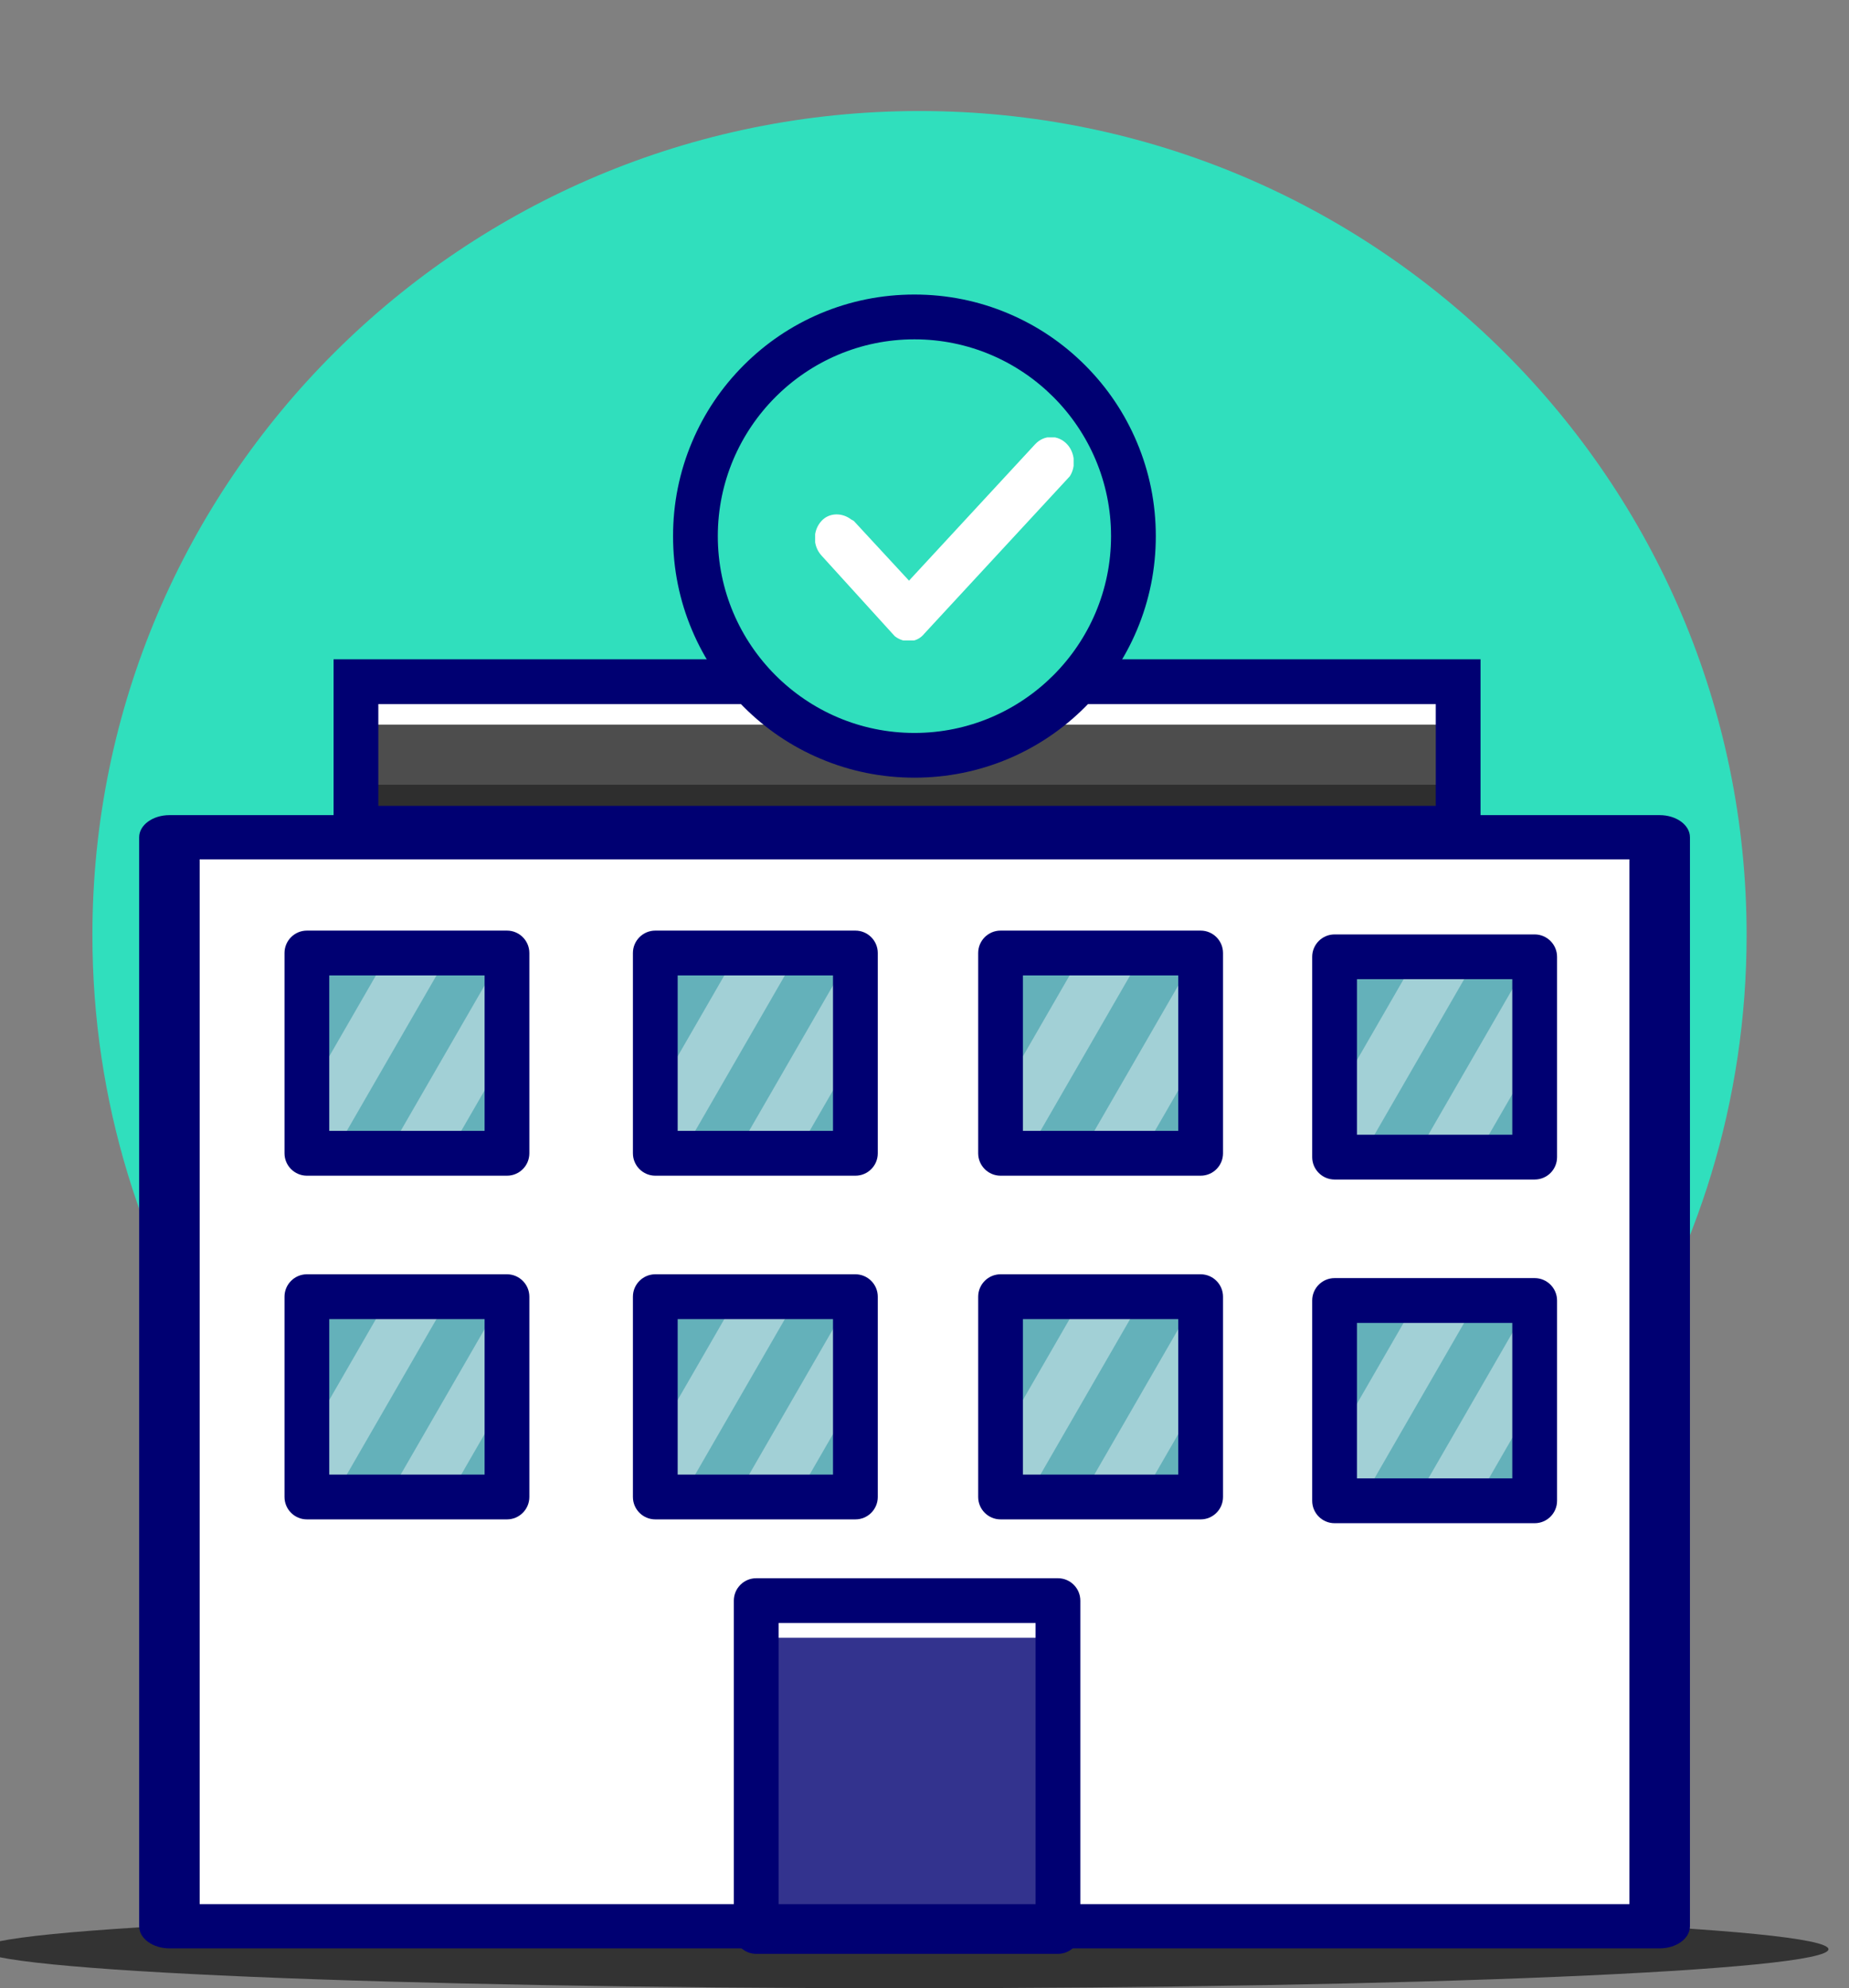 <svg width="93" height="100" viewBox="0 0 93 100" fill="none" xmlns="http://www.w3.org/2000/svg">
<rect x="0" y="0" width="93" height="100" fill="#808080" stroke="none"/>
<g clip-path="url(#clip0)">
<path d="M28.883 84.696H63.615C77.919 78.14 87.85 63.742 87.85 47.028C87.85 24.138 69.225 5.584 46.248 5.584C23.273 5.584 4.648 24.138 4.648 47.028C4.648 63.739 14.579 78.14 28.883 84.696Z" fill="#30DFBD"/>
<path d="M45.483 100.004C71.156 100.004 91.967 99.126 91.967 98.044C91.967 96.961 71.156 96.084 45.483 96.084C19.811 96.084 -1 96.961 -1 98.044C-1 99.126 19.811 100.004 45.483 100.004Z" fill="#333333"/>
<path d="M83 42H9V97H83V42Z" fill="white"/>
<path d="M73.341 34.289H17.903V41.66H73.341V34.289Z" fill="#4D4D4D"/>
<path d="M73.341 34.289H17.903V36.447H73.341V34.289Z" fill="white"/>
<path opacity="0.4" d="M73.341 39.47H17.903V41.627H73.341V39.47Z" fill="black"/>
<path d="M74.467 42.787H16.778V33.162H74.467V42.787ZM19.029 40.534H72.216V35.416H19.029V40.534Z" fill="#000072"/>
<path d="M83.478 98H8.522C7.683 98 7 97.501 7 96.888V42.112C7 41.499 7.683 41 8.522 41H83.478C84.317 41 85 41.499 85 42.112V96.891C85 97.504 84.317 98 83.478 98ZM10.044 95.776H81.956V43.224H10.044V95.776Z" fill="#000072"/>
<path d="M53.212 80.51H38.035V97.149H53.212V80.51Z" fill="#000072" fill-opacity="0.8"/>
<path d="M53.212 80.51H38.035V82.377H53.212V80.51Z" fill="white"/>
<path d="M53.212 98.276H38.035C37.415 98.276 36.91 97.77 36.91 97.149V80.51C36.91 79.889 37.415 79.383 38.035 79.383H53.212C53.833 79.383 54.338 79.889 54.338 80.51V97.149C54.338 97.774 53.833 98.276 53.212 98.276ZM39.161 96.023H52.087V81.633H39.161V96.023Z" fill="#000072"/>
<path d="M25.5 47.935H15.436V58.009H25.5V47.935Z" fill="#64B1BA"/>
<path d="M22.019 48.949L19.735 47.629L14.703 56.353L16.987 57.673L22.019 48.949Z" fill="#A2D0D6"/>
<path d="M25.5 47.935V52.894L22.549 58.009L22.331 58.389L21.677 58.009L20.047 57.067L25.315 47.935H25.5Z" fill="#A2D0D6"/>
<path d="M25.5 59.136H15.436C14.815 59.136 14.31 58.63 14.31 58.009V47.935C14.31 47.314 14.815 46.808 15.436 46.808H25.5C26.12 46.808 26.625 47.314 26.625 47.935V58.009C26.625 58.634 26.12 59.136 25.5 59.136ZM16.561 56.882H24.374V49.062H16.561V56.882Z" fill="#000072"/>
<path d="M43.024 47.935H32.96V58.009H43.024V47.935Z" fill="#64B1BA"/>
<path d="M39.543 48.948L37.259 47.628L32.227 56.352L34.511 57.672L39.543 48.948Z" fill="#A2D0D6"/>
<path d="M43.024 47.935V52.894L40.073 58.009L39.855 58.389L39.202 58.009L37.571 57.067L42.839 47.935H43.024Z" fill="#A2D0D6"/>
<path d="M43.024 59.136H32.96C32.339 59.136 31.834 58.63 31.834 58.009V47.935C31.834 47.314 32.339 46.808 32.96 46.808H43.024C43.645 46.808 44.15 47.314 44.15 47.935V58.009C44.15 58.634 43.648 59.136 43.024 59.136ZM34.085 56.882H41.898V49.062H34.085V56.882Z" fill="#000072"/>
<path d="M60.39 47.935H50.326V58.009H60.39V47.935Z" fill="#64B1BA"/>
<path d="M56.908 48.949L54.624 47.629L49.592 56.353L51.876 57.673L56.908 48.949Z" fill="#A2D0D6"/>
<path d="M60.39 47.935V52.894L57.439 58.009L57.221 58.389L56.568 58.009L54.937 57.067L60.205 47.935H60.39Z" fill="#A2D0D6"/>
<path d="M60.39 59.136H50.325C49.705 59.136 49.2 58.63 49.2 58.009V47.935C49.2 47.314 49.705 46.808 50.325 46.808H60.39C61.01 46.808 61.515 47.314 61.515 47.935V58.009C61.515 58.634 61.01 59.136 60.39 59.136ZM51.451 56.882H59.264V49.062H51.451V56.882Z" fill="#000072"/>
<path d="M25.5 65.222H15.436V75.296H25.5V65.222Z" fill="#64B1BA"/>
<path d="M22.02 66.232L19.736 64.912L14.704 73.636L16.988 74.956L22.02 66.232Z" fill="#A2D0D6"/>
<path d="M25.5 65.222V70.178L22.549 75.296L22.331 75.673L21.677 75.296L20.047 74.354L25.315 65.222H25.5Z" fill="#A2D0D6"/>
<path d="M25.5 76.423H15.436C14.815 76.423 14.31 75.917 14.31 75.296V65.222C14.31 64.601 14.815 64.095 15.436 64.095H25.5C26.12 64.095 26.625 64.601 26.625 65.222V75.296C26.625 75.917 26.12 76.423 25.5 76.423ZM16.561 74.169H24.374V66.349H16.561V74.169Z" fill="#000072"/>
<path d="M43.024 65.222H32.96V75.296H43.024V65.222Z" fill="#64B1BA"/>
<path d="M39.544 66.231L37.26 64.912L32.227 73.636L34.511 74.956L39.544 66.231Z" fill="#A2D0D6"/>
<path d="M43.024 65.222V70.178L40.073 75.296L39.855 75.673L39.202 75.296L37.571 74.354L42.839 65.222H43.024Z" fill="#A2D0D6"/>
<path d="M43.024 76.423H32.96C32.339 76.423 31.834 75.917 31.834 75.296V65.222C31.834 64.601 32.339 64.095 32.96 64.095H43.024C43.645 64.095 44.15 64.601 44.15 65.222V75.296C44.15 75.917 43.648 76.423 43.024 76.423ZM34.085 74.169H41.898V66.349H34.085V74.169Z" fill="#000072"/>
<path d="M77.19 48.127H67.126V58.201H77.19V48.127Z" fill="#64B1BA"/>
<path d="M73.709 49.14L71.425 47.82L66.393 56.544L68.677 57.864L73.709 49.14Z" fill="#A2D0D6"/>
<path d="M77.19 48.127V53.086L74.239 58.201L74.021 58.581L73.368 58.201L71.737 57.259L77.005 48.127H77.19Z" fill="#A2D0D6"/>
<path d="M77.19 59.328H67.126C66.505 59.328 66 58.822 66 58.201V48.127C66 47.505 66.505 47 67.126 47H77.19C77.81 47 78.316 47.505 78.316 48.127V58.201C78.316 58.825 77.814 59.328 77.19 59.328ZM68.251 57.074H76.064V49.253H68.251V57.074Z" fill="#000072"/>
<path d="M77.19 65.414H67.126V75.488H77.19V65.414Z" fill="#64B1BA"/>
<path d="M73.709 66.423L71.425 65.103L66.393 73.828L68.677 75.147L73.709 66.423Z" fill="#A2D0D6"/>
<path d="M77.19 65.414V70.37L74.239 75.488L74.021 75.865L73.368 75.488L71.737 74.546L77.005 65.414H77.19Z" fill="#A2D0D6"/>
<path d="M77.19 76.615H67.126C66.505 76.615 66 76.109 66 75.488V65.414C66 64.793 66.505 64.287 67.126 64.287H77.19C77.81 64.287 78.316 64.793 78.316 65.414V75.488C78.316 76.109 77.814 76.615 77.19 76.615ZM68.251 74.361H76.064V66.54H68.251V74.361Z" fill="#000072"/>
<path d="M60.39 65.222H50.326V75.296H60.39V65.222Z" fill="#64B1BA"/>
<path d="M56.909 66.232L54.625 64.912L49.593 73.636L51.877 74.957L56.909 66.232Z" fill="#A2D0D6"/>
<path d="M60.39 65.222V70.178L57.439 75.296L57.221 75.673L56.568 75.296L54.937 74.354L60.205 65.222H60.39Z" fill="#A2D0D6"/>
<path d="M60.39 76.423H50.325C49.705 76.423 49.2 75.917 49.2 75.296V65.222C49.2 64.601 49.705 64.095 50.325 64.095H60.39C61.01 64.095 61.515 64.601 61.515 65.222V75.296C61.515 75.917 61.01 76.423 60.39 76.423ZM51.451 74.169H59.264V66.349H51.451V74.169Z" fill="#000072"/>
<path d="M45.994 37.993C52.077 37.993 57.008 33.057 57.008 26.967C57.008 20.878 52.077 15.941 45.994 15.941C39.91 15.941 34.979 20.878 34.979 26.967C34.979 33.057 39.91 37.993 45.994 37.993Z" fill="#30DFBD"/>
<path d="M45.993 39.116C44.356 39.116 42.765 38.796 41.267 38.161C39.821 37.55 38.524 36.675 37.408 35.558C36.292 34.441 35.418 33.143 34.807 31.695C34.173 30.195 33.853 28.606 33.853 26.964C33.853 25.325 34.173 23.733 34.807 22.233C35.418 20.785 36.292 19.487 37.408 18.37C38.524 17.253 39.821 16.378 41.267 15.766C42.765 15.135 44.353 14.815 45.993 14.815C47.631 14.815 49.222 15.135 50.72 15.77C52.166 16.381 53.463 17.256 54.579 18.373C55.695 19.49 56.569 20.789 57.18 22.236C57.814 23.736 58.134 25.325 58.134 26.967C58.134 28.606 57.814 30.199 57.18 31.699C56.569 33.146 55.695 34.444 54.579 35.561C53.463 36.678 52.166 37.553 50.72 38.165C49.222 38.796 47.631 39.116 45.993 39.116ZM45.993 17.068C40.541 17.068 36.104 21.509 36.104 26.967C36.104 32.426 40.541 36.866 45.993 36.866C51.447 36.866 55.883 32.426 55.883 26.967C55.883 21.509 51.447 17.068 45.993 17.068Z" fill="#000072"/>
<g clip-path="url(#clip1)">
<path fill-rule="evenodd" clip-rule="evenodd" d="M53.677 22.35C53.224 21.86 52.512 21.86 52.06 22.35L45.721 29.206L42.94 26.198L42.811 26.128C42.358 25.778 41.711 25.778 41.323 26.198C40.871 26.687 40.871 27.457 41.323 27.947L44.881 31.864L45.01 32.004C45.463 32.354 46.109 32.354 46.498 31.864L53.677 24.099L53.806 23.959C54.129 23.469 54.065 22.77 53.677 22.35Z" fill="white"/>
</g>
</g>
<defs>
<clipPath id="clip0">
<rect width="92.963" height="100" fill="white"/>
</clipPath>
<clipPath id="clip1">
<rect width="13" height="10.214" fill="white" transform="translate(41 22)"/>
</clipPath>
</defs>
</svg>

